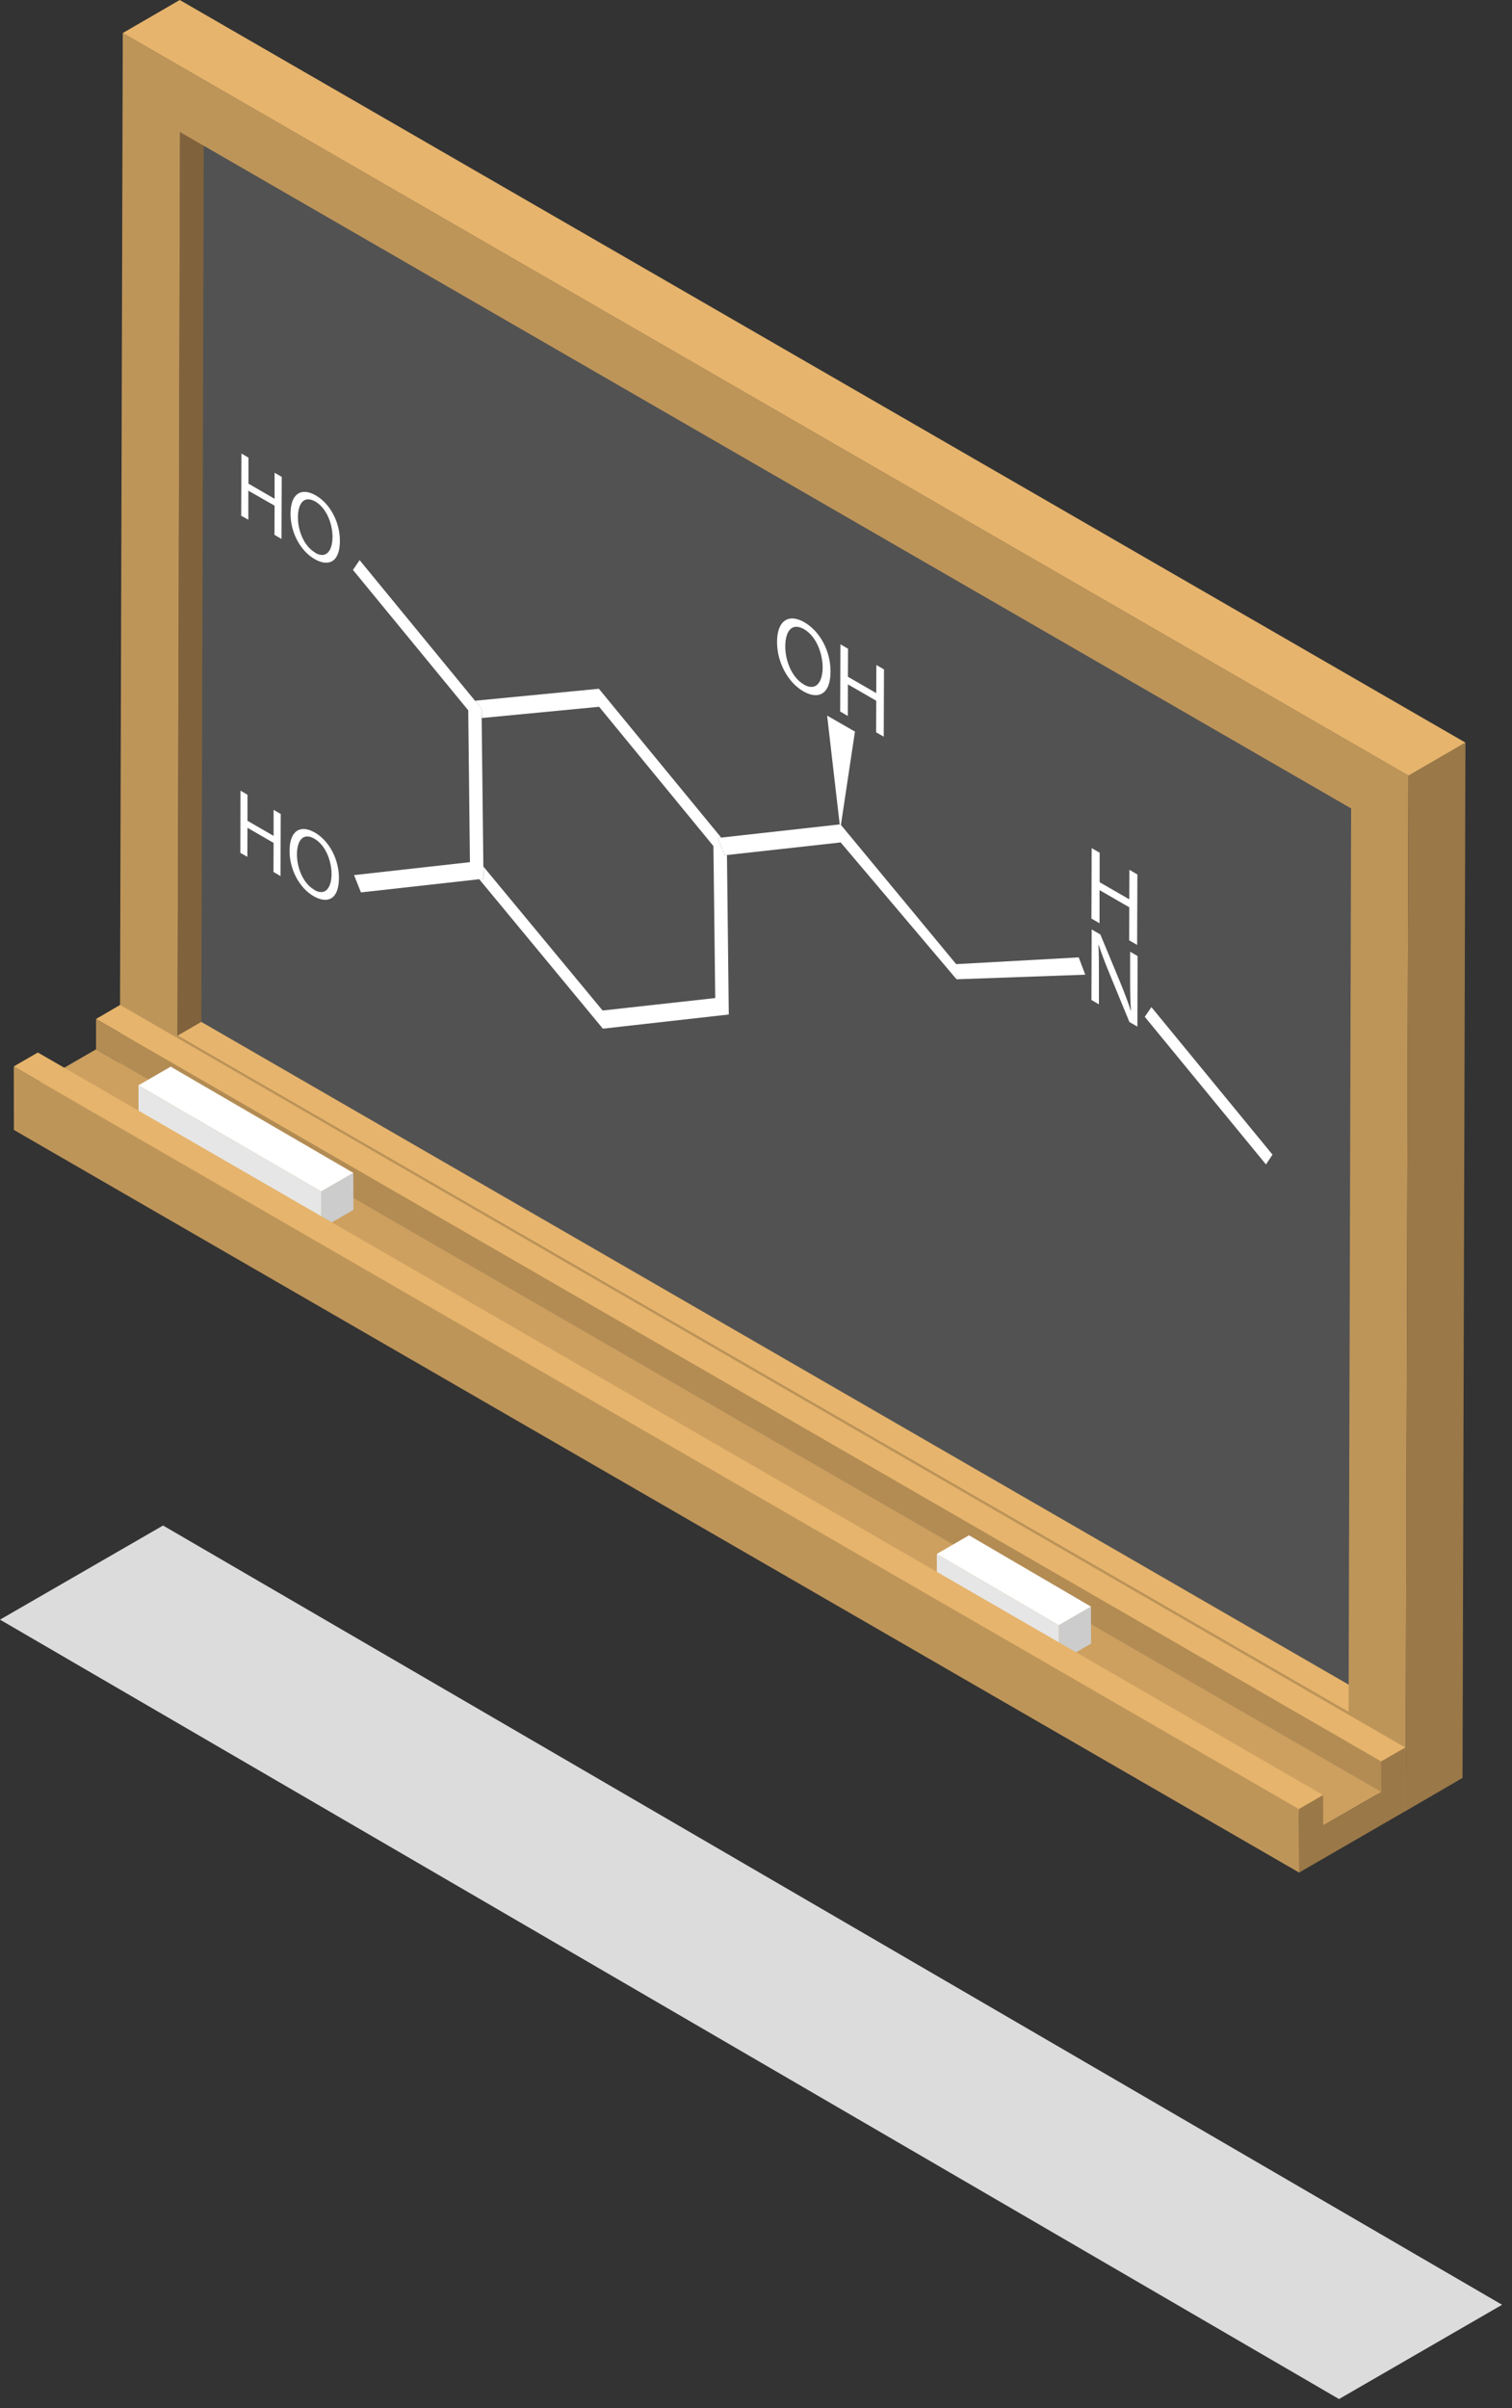 <svg width="125" height="199" viewBox="0 0 125 199" fill="none" xmlns="http://www.w3.org/2000/svg">
<rect x="0" y="0" width="125" height="199" fill="#333333" stroke="none"/>
<g clip-path="url(#clip0_1001_1002)">
<g style="mix-blend-mode:multiply">
<path d="M0 133.85L110.7 198.26L124.18 190.47L13.48 126.07L0 133.85Z" fill="#DCDCDC"/>
</g>
<path d="M14.67 85.59L19.37 82.86L19.58 8.18L14.88 10.91L14.67 85.59Z" fill="#80633C"/>
<path d="M111.48 141.49L116.19 138.75L19.37 82.86L14.67 85.59L111.48 141.49Z" fill="#E6B46C"/>
<path d="M16.85 9.77L16.64 84.45L113.45 140.35L113.67 65.67L16.85 9.77Z" fill="#525252"/>
<path d="M116.44 64.1L10.15 2.73L9.91 88.3L116.2 149.67L116.44 64.1ZM14.67 85.59L14.88 10.91L111.7 66.81L111.49 141.49L14.67 85.59Z" fill="#BE9559"/>
<path d="M116.2 149.67L120.91 146.93L121.15 61.37L116.44 64.1L116.2 149.67Z" fill="#9A7848"/>
<path d="M116.44 64.1L121.15 61.37L14.86 0L10.15 2.73L116.44 64.1Z" fill="#E6B46C"/>
<path d="M116.18 144.42L9.93 83.05L7.94 84.21L114.18 145.57L116.18 144.42Z" fill="#E6B46C"/>
<path d="M114.18 145.57L7.94 84.21V86.72L114.19 148.09L114.18 145.57Z" fill="#B38C54"/>
<path d="M114.19 148.09L7.94 86.72L3.14 89.49L109.39 150.86L114.19 148.09Z" fill="#CDA060"/>
<path d="M26.55 98.46L26.56 101.52L29.22 99.98L29.21 96.93L26.55 98.46Z" fill="#CCCCCC"/>
<path d="M26.55 98.46L11.45 89.69V92.74L26.56 101.52L26.55 98.46Z" fill="#E6E6E6"/>
<path d="M29.21 96.93L14.11 88.15L11.45 89.69L26.55 98.46L29.21 96.93Z" fill="white"/>
<path d="M87.53 134.31L87.54 137.37L90.2 135.83L90.19 132.77L87.53 134.31Z" fill="#CCCCCC"/>
<path d="M87.53 134.31L77.45 128.42V131.47L87.54 137.37L87.53 134.31Z" fill="#E6E6E6"/>
<path d="M90.19 132.77L80.11 126.88L77.45 128.42L87.53 134.31L90.19 132.77Z" fill="white"/>
<path d="M107.38 149.5L107.4 154.75L116.19 149.67L116.18 144.42L114.18 145.57L114.19 148.09L109.39 150.86L109.38 148.34L107.38 149.5Z" fill="#9A7848"/>
<path d="M107.38 149.5L1.14 88.13L1.15 93.38L107.4 154.75L107.38 149.5Z" fill="#BE9559"/>
<path d="M109.38 148.34L3.13 86.98L1.14 88.13L107.38 149.5L109.38 148.34Z" fill="#E6B46C"/>
<path d="M23.29 39.41L23.27 44.54L22.69 44.2L22.7 41.79L20.53 40.55V42.95L19.94 42.62L19.96 37.48L20.54 37.82V39.97L22.7 41.22V39.07L23.29 39.41Z" fill="white"/>
<path d="M26.09 40.93C27.32 41.64 28.1 43.17 28.1 44.7C28.1 46.46 27.16 46.86 26.02 46.21C24.83 45.53 24.01 43.99 24.02 42.44C24.02 40.81 24.9 40.25 26.1 40.94L26.09 40.93ZM26.05 45.68C26.96 46.21 27.48 45.54 27.49 44.37C27.49 43.34 27.03 42.01 26.07 41.45C25.11 40.9 24.63 41.64 24.63 42.76C24.63 43.87 25.14 45.15 26.06 45.67L26.05 45.68Z" fill="white"/>
<path d="M23.21 67.27L23.19 72.4L22.61 72.06L22.62 69.66L20.46 68.41L20.45 70.81L19.87 70.48L19.88 65.34L20.46 65.68V67.83L22.62 69.08V66.93L23.21 67.27Z" fill="white"/>
<path d="M26.01 68.79C27.24 69.5 28.02 71.03 28.02 72.56C28.02 74.32 27.08 74.72 25.94 74.07C24.75 73.39 23.93 71.85 23.94 70.3C23.94 68.67 24.82 68.11 26.02 68.8L26.01 68.79ZM25.97 73.54C26.88 74.07 27.4 73.4 27.41 72.23C27.41 71.2 26.95 69.87 25.99 69.31C25.03 68.76 24.55 69.5 24.55 70.62C24.55 71.72 25.06 73.01 25.98 73.53L25.97 73.54Z" fill="white"/>
<path d="M66.49 51.42C67.82 52.19 68.67 53.84 68.66 55.5C68.66 57.4 67.64 57.84 66.41 57.13C65.13 56.39 64.24 54.73 64.24 53.05C64.24 51.28 65.2 50.68 66.49 51.42ZM66.45 56.57C67.44 57.14 68 56.42 68.01 55.16C68.01 54.05 67.51 52.6 66.48 52C65.44 51.4 64.92 52.2 64.92 53.42C64.92 54.62 65.47 56 66.46 56.57H66.45Z" fill="white"/>
<path d="M70.68 60.46L69.52 68.17L69.46 68.55L69.42 68.13L68.38 59.14L70.68 60.46Z" fill="white"/>
<path d="M73.08 55.32L73.06 60.88L72.43 60.52L72.44 57.91L70.1 56.56L70.09 59.17L69.46 58.8L69.48 53.25L70.11 53.61L70.1 55.93L72.44 57.28L72.45 54.96L73.08 55.32Z" fill="white"/>
<path d="M94.05 79.01L94.03 84.84L93.37 84.46L91.77 80.57C91.42 79.72 91.08 78.86 90.83 78.08H90.81C90.85 78.83 90.85 79.54 90.85 80.51V83L90.23 82.64L90.25 76.81L90.97 77.23L92.58 81.11C92.95 82.01 93.25 82.79 93.48 83.52H93.5C93.44 82.71 93.43 81.99 93.43 81.09V78.65L94.05 79.01Z" fill="white"/>
<path d="M94.03 72.27L94.01 78.09L93.35 77.71L93.36 74.98L90.9 73.56V76.3L90.23 75.91L90.25 70.09L90.91 70.47V72.91L93.36 74.32L93.37 71.88L94.03 72.27Z" fill="white"/>
<path d="M49.51 56.92L59.62 69.22L59.34 69.25L59.91 70.69L60.1 70.66L60.25 83.84L49.84 85.01L39.62 72.66L39.98 72.62L39.96 71.61L49.82 83.51L59.13 82.48L58.98 69.92L49.53 58.41L39.82 59.34L39.81 58.57L39.27 57.91L49.51 56.92Z" fill="white"/>
<path d="M29.73 46.29L39.27 57.91L39.81 58.57L39.82 59.34L39.96 71.61L39.98 72.62L39.62 72.66L29.84 73.75L29.27 72.32L38.85 71.25L38.71 58.7L29.18 47.1L29.73 46.29Z" fill="white"/>
<path d="M89.18 79.12L89.72 80.55L79.08 80.93L79.01 79.68L89.18 79.12Z" fill="white"/>
<path d="M69.52 68.17L79.05 79.68L79.08 80.93L69.5 69.62L60.1 70.66L59.91 70.69L59.34 69.25L59.62 69.22L69.42 68.13L69.52 68.17Z" fill="white"/>
<path d="M95.19 83.23L105.2 95.42L104.66 96.23L94.64 84.03L95.19 83.23Z" fill="white"/>
</g>
<defs>
<clipPath id="clip0_1001_1002">
<rect width="124.18" height="198.26" fill="white"/>
</clipPath>
</defs>
</svg>
